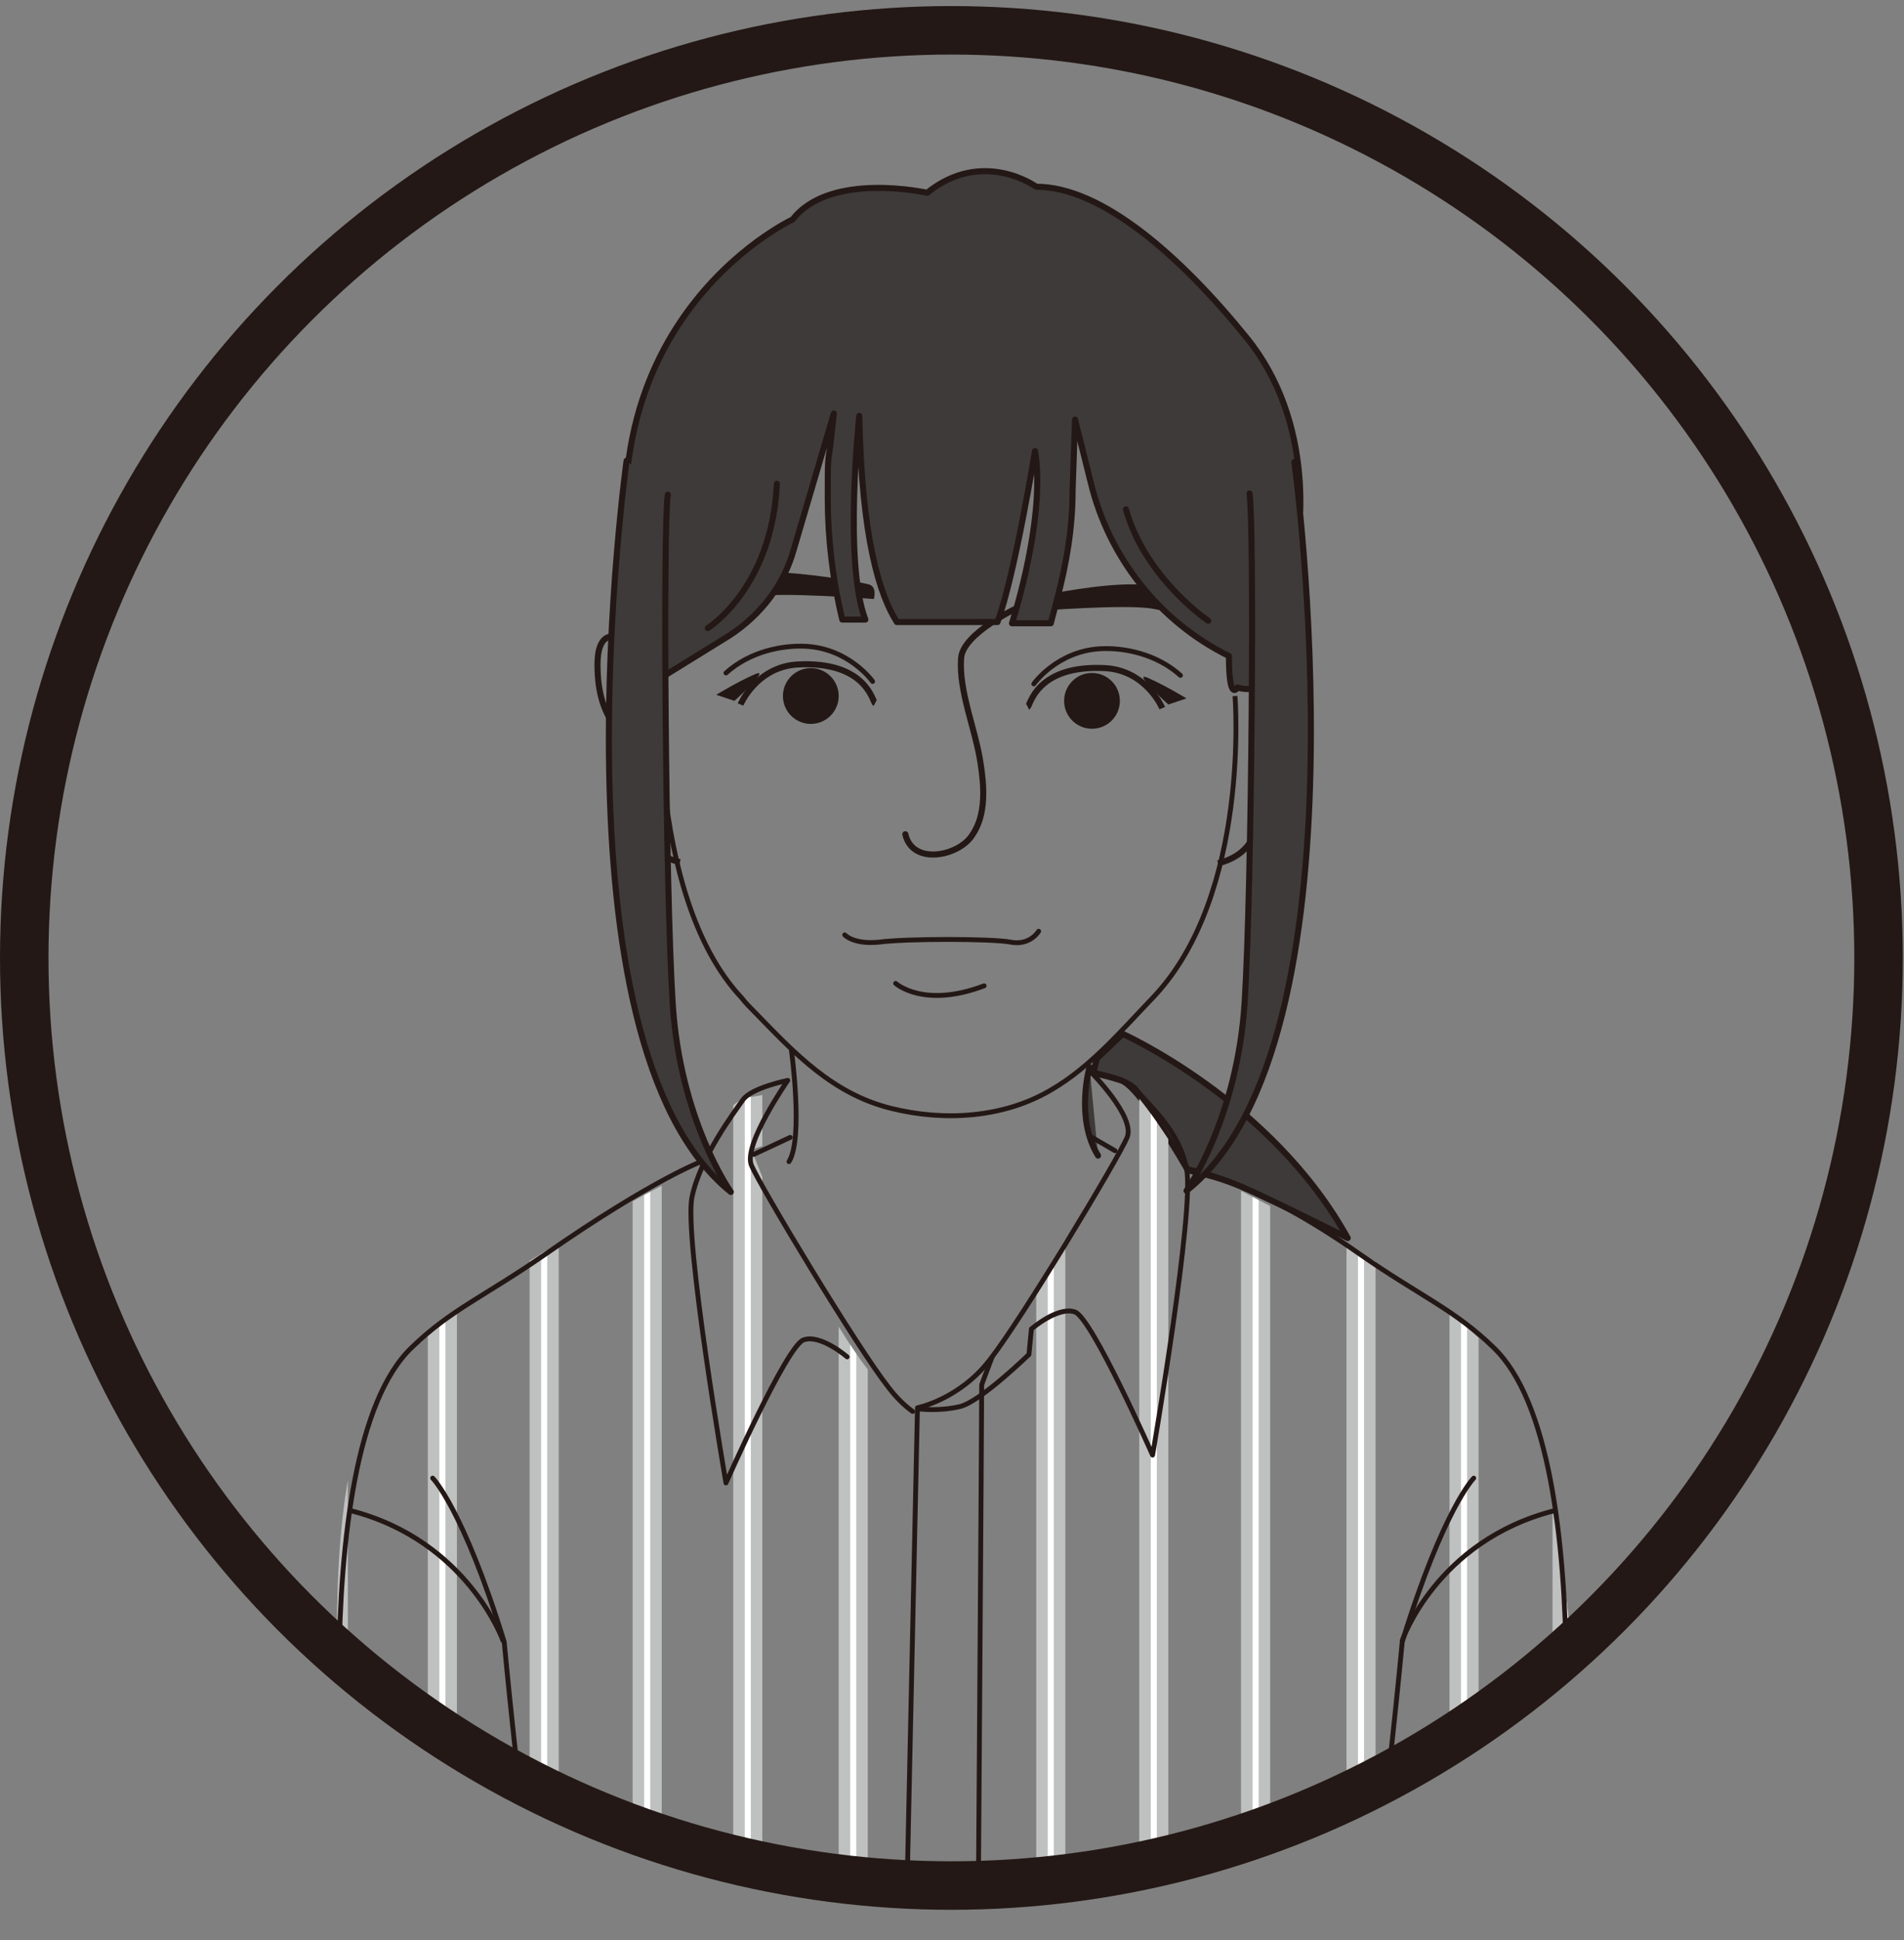 <?xml version="1.0" encoding="UTF-8"?>
<svg id="_レイヤー_2" data-name=" レイヤー 2" xmlns="http://www.w3.org/2000/svg" version="1.1" xmlns:xlink="http://www.w3.org/1999/xlink" viewBox="0 0 157.1 160">
  <rect x="0" y="0" width="157.1" height="160" fill="#808080" stroke="none"/>
  <defs>
    <style>
      .cls-1 {
        stroke: #fff;
      }

      .cls-1, .cls-2, .cls-3, .cls-4, .cls-5, .cls-6, .cls-7, .cls-8, .cls-9, .cls-10 {
        fill: none;
      }

      .cls-1, .cls-2, .cls-4, .cls-7, .cls-9 {
        stroke-miterlimit: 10;
      }

      .cls-1, .cls-4, .cls-11 {
        stroke-width: .5px;
      }

      .cls-2 {
        stroke-width: .4px;
      }

      .cls-2, .cls-3, .cls-4, .cls-5, .cls-12, .cls-7, .cls-11, .cls-8, .cls-10 {
        stroke: #231815;
      }

      .cls-3 {
        stroke-width: .4px;
      }

      .cls-3, .cls-5, .cls-12, .cls-11, .cls-10 {
        stroke-linecap: round;
        stroke-linejoin: round;
      }

      .cls-13 {
        clip-path: url(#clippath-2);
      }

      .cls-5 {
        stroke-width: .4px;
      }

      .cls-12, .cls-7, .cls-10 {
        stroke-width: .5px;
      }

      .cls-12, .cls-11 {
        fill: #3e3a39;
      }

      .cls-6, .cls-14 {
        stroke-width: 0px;
      }

      .cls-15 {
        clip-path: url(#clippath-1);
      }

      .cls-14 {
        fill: #231815;
      }

      .cls-8 {
        stroke-miterlimit: 10;
        stroke-width: 4px;
      }

      .cls-9 {
        stroke: #bfc0c0;
        stroke-width: 2.4px;
      }

      .cls-16 {
        clip-path: url(#clippath);
      }
    </style>
    <clipPath id="clippath">
      <circle class="cls-6" cx="78.5" cy="79" r="76.5"/>
    </clipPath>
    <clipPath id="clippath-1">
      <rect class="cls-6" x="2.4" y="-12" width="145.4" height="170.2"/>
    </clipPath>
    <clipPath id="clippath-2">
      <path class="cls-6" d="M29.7,158.8s-1.9-12.1-1.9-18.6-.5-19.9,3.8-26.5,25.1-17,25.1-17c0,0,2.8-5.8,5-6.2,2.2-.3,4.3-.9,4.3-.9l-.5,4.1-3.5,1.1s1.4,3.6,2.5,6,5.8,11.2,8,13.1,3.6,3.3,3.6,3.3c0,0,2.8-2.4,3.6-3.2.8-.8,1.4-1.1,3.3-3.8,1.9-2.7,9.3-15.5,9.3-15.5l-2.4-1.1s-.4-3.2,0-4.1c.3-.9,1.1-1.4,2.5-.5,1.4.9,3.7,4.5,4.7,6,1.1,1.5,16.3,8.5,19.4,10.9,3.2,2.4,9.6,6.8,10.6,12.8.9,6,2.8,13.6,2.5,20.7-.3,7.1-1.6,19.3-1.6,19.3l-98.5.2h0Z"/>
    </clipPath>
  </defs>
  <g id="_レイヤー_1-2" data-name=" レイヤー 1-2">
    <g>
      <g class="cls-16">
        <g class="cls-15">
          <g>
            <path class="cls-11" d="M89.9,88s-1.2,4.2.7,7.3"/>
            <path class="cls-11" d="M92.5,85.2s12.4,5.5,18.7,16.9c0,0-7.9-4-9.7-4.6-1.3-.5-2.7-.8-2.7-.8l-.8-.2s-3.9-6.9-5.5-7.4-2.3-.6-2.3-.6l.3-1.2,2.1-2h0Z"/>
            <g class="cls-13">
              <g>
                <g>
                  <line class="cls-9" x1="86.7" y1="86.9" x2="86.7" y2="159.8"/>
                  <line class="cls-1" x1="86.7" y1="86.9" x2="86.7" y2="159.8"/>
                </g>
                <g>
                  <line class="cls-9" x1="95.2" y1="86.9" x2="95.2" y2="159.8"/>
                  <line class="cls-1" x1="95.2" y1="86.9" x2="95.2" y2="159.8"/>
                </g>
                <g>
                  <line class="cls-9" x1="103.6" y1="86.9" x2="103.6" y2="159.8"/>
                  <line class="cls-1" x1="103.6" y1="86.9" x2="103.6" y2="159.8"/>
                </g>
                <g>
                  <line class="cls-9" x1="112.3" y1="86.9" x2="112.3" y2="159.8"/>
                  <line class="cls-1" x1="112.3" y1="86.9" x2="112.3" y2="159.8"/>
                </g>
                <g>
                  <line class="cls-9" x1="120.8" y1="86.9" x2="120.8" y2="159.8"/>
                  <line class="cls-1" x1="120.8" y1="86.9" x2="120.8" y2="159.8"/>
                </g>
                <g>
                  <line class="cls-9" x1="36.5" y1="86.9" x2="36.5" y2="159.8"/>
                  <line class="cls-1" x1="36.5" y1="86.9" x2="36.5" y2="159.8"/>
                </g>
                <g>
                  <line class="cls-9" x1="27.5" y1="86.9" x2="27.5" y2="159.8"/>
                  <line class="cls-1" x1="27.5" y1="86.9" x2="27.5" y2="159.8"/>
                </g>
                <g>
                  <line class="cls-9" x1="129.3" y1="86.9" x2="129.3" y2="159.8"/>
                  <line class="cls-1" x1="129.3" y1="86.9" x2="129.3" y2="159.8"/>
                </g>
                <g>
                  <line class="cls-9" x1="44.9" y1="86.9" x2="44.9" y2="159.8"/>
                  <line class="cls-1" x1="44.9" y1="86.9" x2="44.9" y2="159.8"/>
                </g>
                <g>
                  <line class="cls-9" x1="53.4" y1="86.9" x2="53.4" y2="159.8"/>
                  <line class="cls-1" x1="53.4" y1="86.9" x2="53.4" y2="159.8"/>
                </g>
                <g>
                  <line class="cls-9" x1="61.7" y1="86.9" x2="61.7" y2="159.8"/>
                  <line class="cls-1" x1="61.7" y1="86.9" x2="61.7" y2="159.8"/>
                </g>
                <g>
                  <line class="cls-9" x1="70.4" y1="86.9" x2="70.4" y2="159.8"/>
                  <line class="cls-1" x1="70.4" y1="86.9" x2="70.4" y2="159.8"/>
                </g>
                <path class="cls-5" d="M83.3,108.6c-.9,1.7-2.3,5.6-2.3,5.6,0,2.8-.3,45.6-.3,45.6"/>
              </g>
            </g>
            <circle class="cls-14" cx="90.1" cy="57.8" r="2.3"/>
            <path class="cls-4" d="M84.8,58.3c.2-.1.7-3.5,6.4-3.2,3.4.2,4.7,3.3,4.7,3.3"/>
            <path class="cls-14" d="M96.4,58.1l1.5-.5s-1.8-1.1-3.2-1.7,1.7,2.2,1.7,2.2Z"/>
            <path class="cls-14" d="M85.3,50.4s7.6-.6,9.8-.2,4.6,1,4.6,1c0,0-3-2.9-5.9-3s-7.4.8-8.1,1-.4,1.2-.4,1.2Z"/>
            <circle class="cls-14" cx="66.9" cy="57.4" r="2.3"/>
            <path class="cls-4" d="M72.2,58c-.2-.1-.7-3.5-6.4-3.2-3.4.2-4.7,3.3-4.7,3.3"/>
            <path class="cls-14" d="M60.6,57.8l-1.5-.5s1.8-1.1,3.2-1.7-1.7,2.2-1.7,2.2Z"/>
            <path class="cls-14" d="M72.1,49.4s-7.6-.6-9.8-.2-4.6,1-4.6,1c0,0,3-2.9,5.9-3,2.9,0,7.4.8,8.1,1s.4,1.2.4,1.2Z"/>
            <path class="cls-10" d="M84.2,50s-4.8,2.2-4.9,4.3c-.2,2.7,1.2,5.9,1.6,8.6.3,1.9.5,4.3-.7,6-1.1,1.7-4.9,2.5-5.5-.1"/>
            <path class="cls-3" d="M85.7,76.8s-.7,1.2-2.3.9c-1.5-.3-8.7-.3-10.9,0-2.1.2-2.8-.6-2.8-.6"/>
            <path class="cls-3" d="M73.9,81.1s2.3,2.1,7.3.2"/>
            <path class="cls-2" d="M101.9,57.4s1.3,16.3-6.7,24.8c-2.6,2.7-5.2,5.8-8.5,7.7-3.9,2.3-8.8,2.6-13.2,1.5-4.8-1.2-7.9-4.5-11.2-7.9-.4-.4-.8-.8-1.1-1.2-8-8.5-6.7-27.8-6.7-27.8"/>
            <path class="cls-7" d="M100.5,71.2c3.9-1,3.5-4.5,3.9-7.8s3-3.6,3-8.6-4.6-.4-4.6-.4"/>
            <path class="cls-7" d="M53.9,54.4s-4.6-4.6-4.6.4,2.4,5.2,2.8,8.4c.4,3.2.2,7,4,7.9"/>
            <path class="cls-3" d="M65.3,86.6s1,7.3-.2,9.2"/>
            <path class="cls-3" d="M69.9,111.9s-2.2-1.9-3.6-1.4c-1.4.5-6.4,11.8-6.4,11.8,0,0-3.5-20.3-2.8-23.6s3.5-7,4.2-8,3.7-1.6,3.7-1.6c0,0-3.7,5.3-3,7s8.7,15,11.3,18.3c.6.8,1.3,1.5,2,2"/>
            <path class="cls-5" d="M85.3,56.4s1.9-2.7,5.5-2.9c1.9-.1,4.6.4,6.6,2.2"/>
            <path class="cls-5" d="M72,56.2s-1.9-2.7-5.5-2.9c-1.9-.1-4.6.4-6.6,2.2"/>
            <path class="cls-3" d="M98,96.4s5.2.7,14.3,7.1c4.9,3.4,7.7,4.5,10.9,7.6,9.3,8.8,5.1,46.2,5.1,46.2"/>
            <path class="cls-3" d="M121.6,121.9s-2.5,2.5-5.9,13.5c0,0-1.3,13.9-2.5,21.5"/>
            <path class="cls-3" d="M115.7,135.3s2.8-8.2,12.5-10.7"/>
            <path class="cls-3" d="M58.1,95.7s-4,1.4-13.2,7.8c-4.9,3.4-7.7,4.5-10.9,7.6-9.3,8.8-5.1,46.2-5.1,46.2"/>
            <path class="cls-3" d="M35.7,121.9s2.5,2.5,5.9,13.5c0,0,1.3,13.9,2.5,21.5"/>
            <path class="cls-3" d="M41.5,135.3s-2.9-8.2-12.5-10.7"/>
            <path class="cls-3" d="M75.9,116.2s1.6.2,3.3-.2,5.7-4.3,5.7-4.3l.2-2.1s2.2-1.9,3.6-1.4c1.4.5,6.4,11.8,6.4,11.8,0,0,3.5-20.3,2.8-23.6-.6-3.3-3.4-5.5-4.1-6.5s-3.8-1.5-3.8-1.5c0,0,3.7,3.7,3,5.4s-8.7,15-11.3,18.3c-2.5,3.3-6,4-6,4l-.9,41.5"/>
            <line class="cls-3" x1="90.1" y1="93.8" x2="92" y2="94.9"/>
            <line class="cls-3" x1="65.2" y1="93.8" x2="62.2" y2="95.2"/>
            <path class="cls-12" d="M106.1,48c-1.4,4-.7,5.6-1.3,7.5s-2.7,1.2-2.7,1.2c0,0-.7,1.3-.7-2.6h0c-5.7-2.8-9.9-8.1-11.4-14.3l-1.3-5.2-.2,5.9c0,3-.5,6-1.3,9l-.5,1.9h-3.2c.7-2.2,2.7-9.4,1.9-14.2,0,0-1.7,10.4-3.1,14.1h-8.3c-1.4-2.2-2.9-6.8-3.1-17,0,0-1.3,12.1.5,16.8h-1.9c-.8-3.3-1.2-6.7-1.2-10s0-2.9.2-4.3l.3-2.7-3.3,11.2h0c-.8,2.9-2.7,5.4-5.3,7.1l-5.5,3.4c-1.4,2.6,0-1.4,0-1.3l-1.4-.9c-7.5-26.4,12.1-35.5,12.1-35.5,3.1-4,11.1-2.2,11.1-2.2,4.6-3.7,9-.5,9-.5,5.4,0,11.9,5.7,17.4,12.5,5.5,6.8,4.8,16.2,3.4,20.2h0Z"/>
            <path class="cls-11" d="M106.8,38.1s6.5,47.9-8.9,60.1c0,0,4.2-5.9,4.8-15.6.6-9.7.8-39.3.4-41.9"/>
            <path class="cls-11" d="M51.7,38s-6.7,48,8.6,60.3c0,0-4.2-5.9-4.8-15.6s-.8-39.3-.4-41.9"/>
            <path class="cls-12" d="M99.7,51.2s-5.2-3.5-6.8-9.2"/>
            <path class="cls-12" d="M58.4,51.8s5.3-3.3,5.7-11.9"/>
          </g>
        </g>
      </g>
      <circle class="cls-8" cx="78.5" cy="79" r="76.5"/>
    </g>
  </g>
</svg>